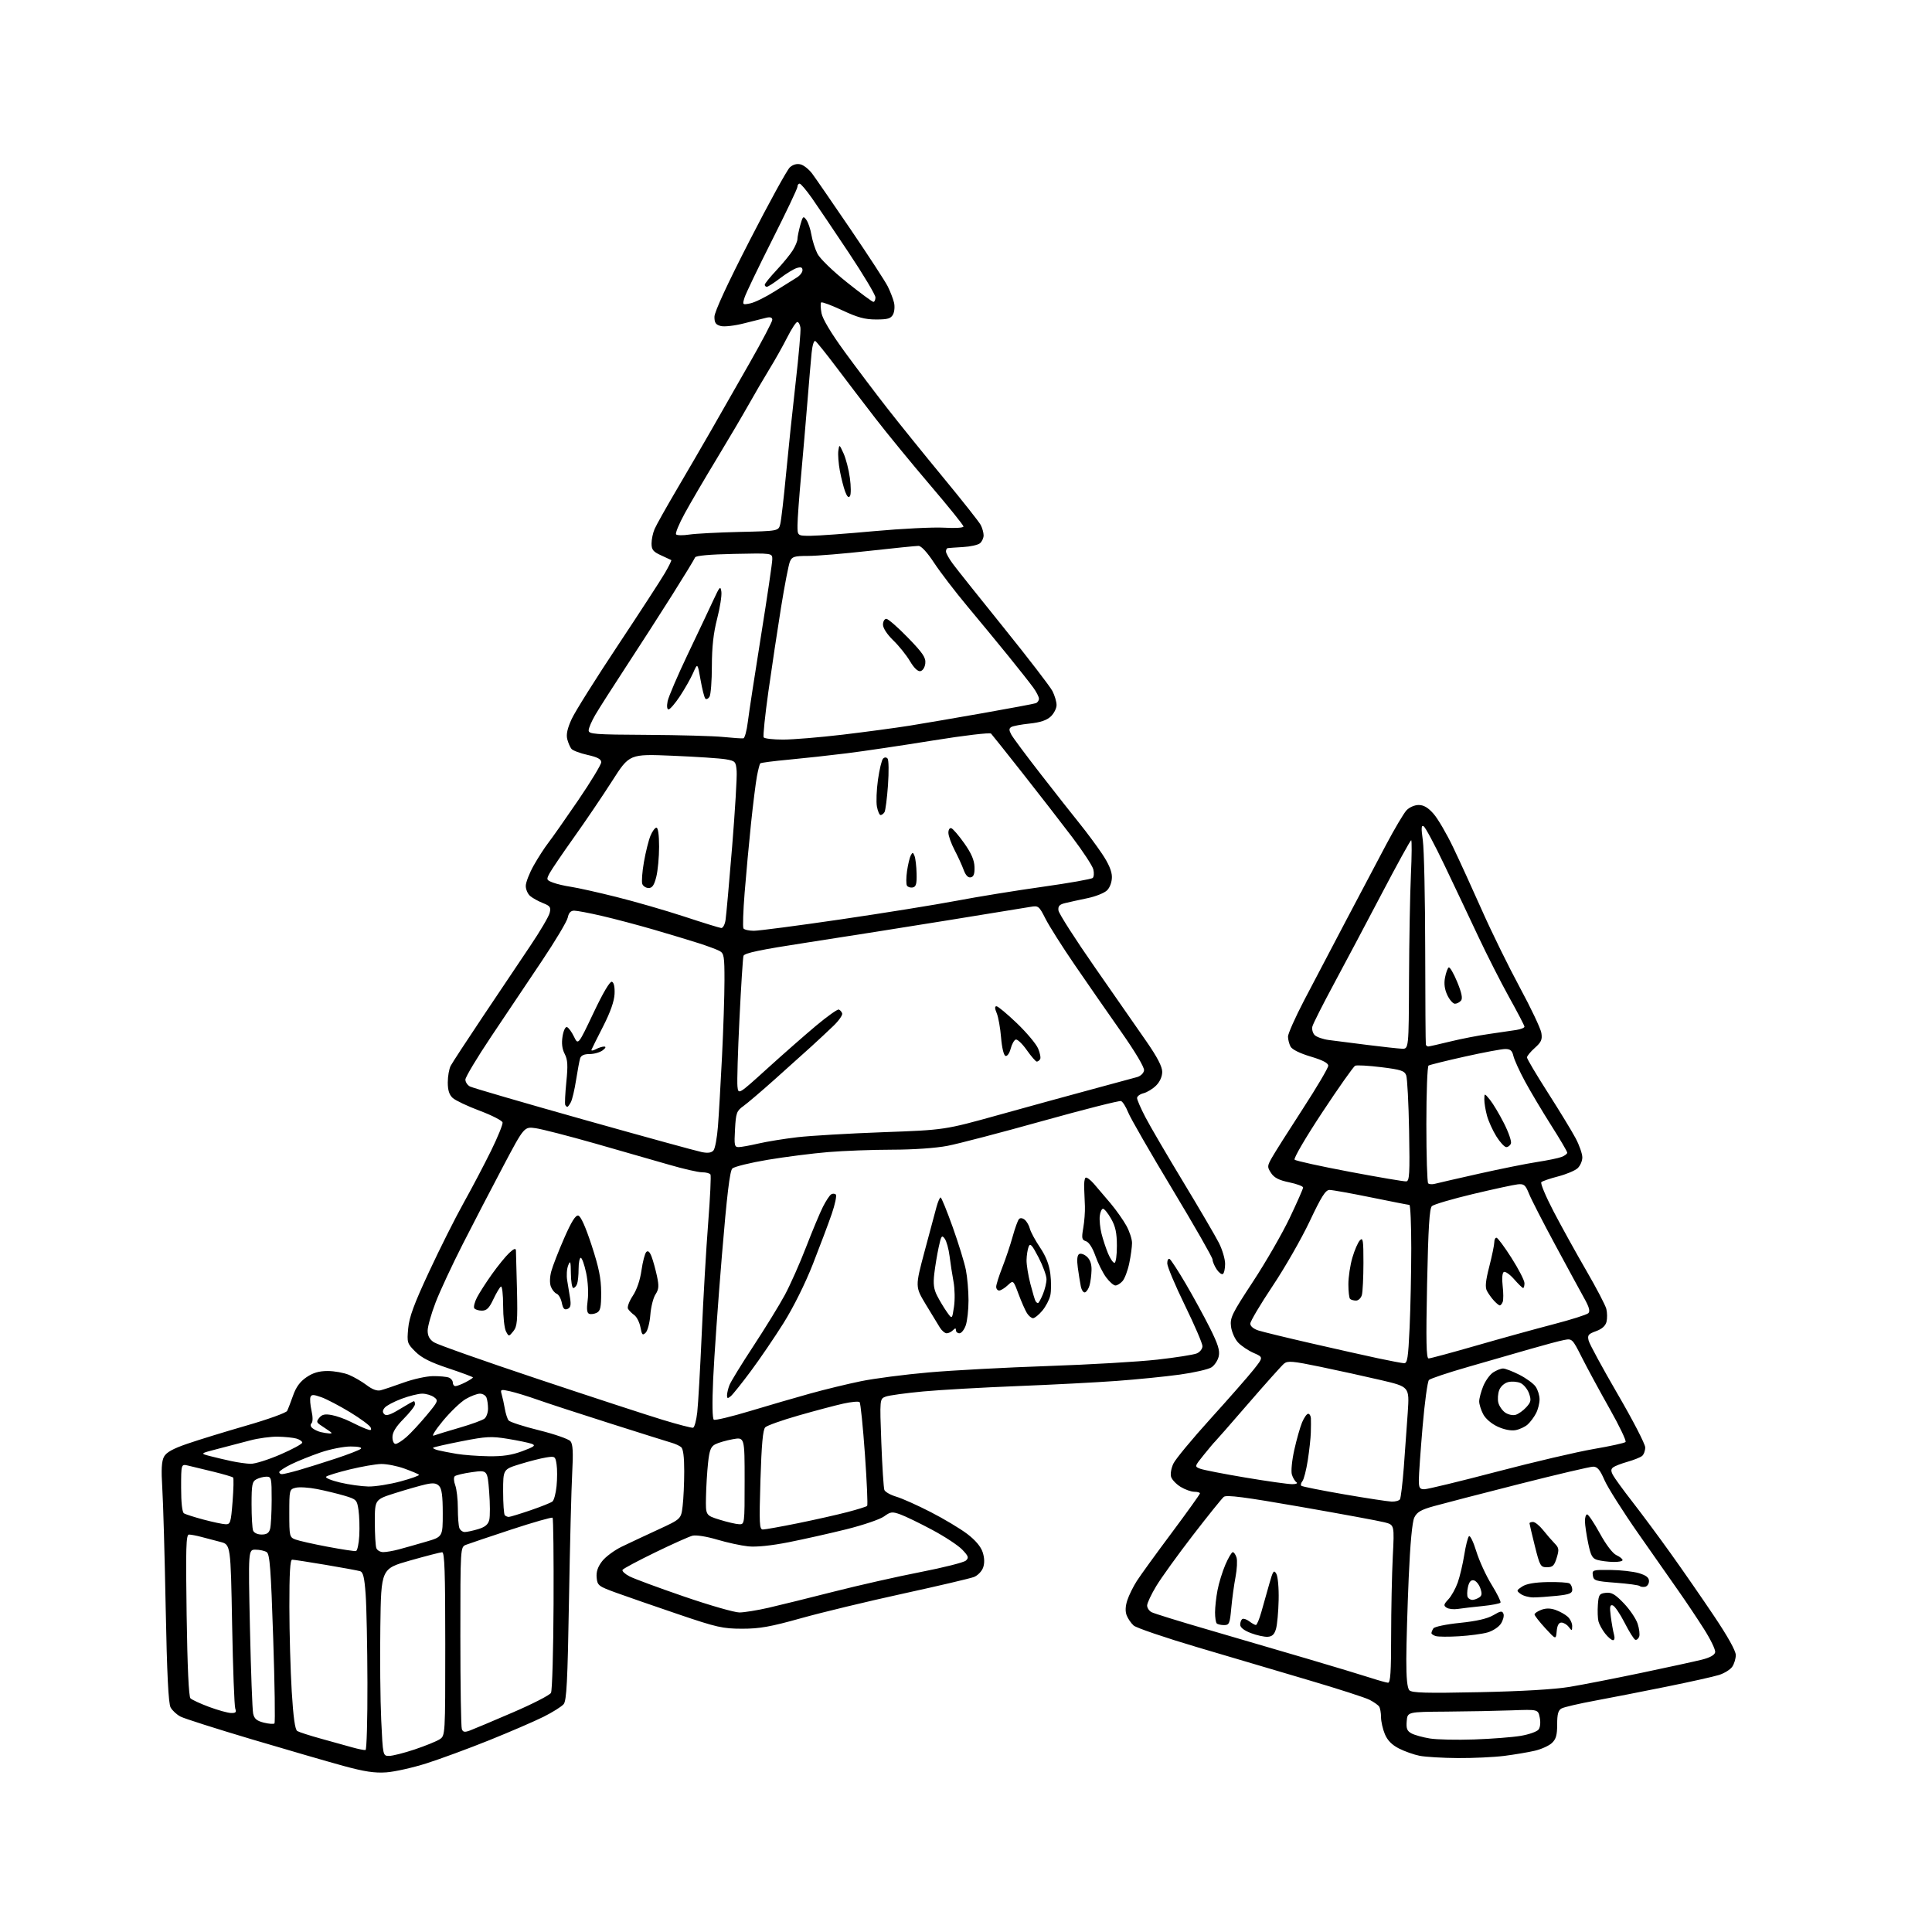 <?xml version="1.0" encoding="UTF-8" standalone="no"?>
<svg 
  version="1.1" 
  xmlns="http://www.w3.org/2000/svg" 
  xmlns:xlink="http://www.w3.org/1999/xlink" 
  xmlns:svg="http://www.w3.org/2000/svg"
  xmlns:rdf="http://www.w3.org/1999/02/22-rdf-syntax-ns#"
  xmlns:cc="http://creativecommons.org/ns#"
  xmlns:dc="http://purl.org/dc/elements/1.1/"
  viewBox="0 0 768 768"
  width="768"
  height="768"
>
<style>svg {background-color: white; }</style>"
<path stroke="none" fill="black" fill-rule="evenodd" d="M153.57,704.54C148.93,704.87 144.90,704.26 136.50,701.97C130.45,700.31 114.03,695.55 100.00,691.38C85.97,687.20 73.28,683.16 71.78,682.38C70.28,681.61 68.50,679.97 67.82,678.74C66.95,677.15 66.38,665.66 65.86,639.00C65.47,618.38 64.86,597.00 64.51,591.50C64.05,584.15 64.23,580.86 65.19,579.07C66.14,577.32 68.72,575.88 74.50,573.90C78.90,572.38 89.47,569.14 97.98,566.68C106.49,564.23 113.77,561.61 114.14,560.86C114.52,560.11 115.58,557.35 116.51,554.72C117.68,551.38 119.28,549.20 121.83,547.47C124.45,545.69 126.81,545.00 130.26,545.00C132.90,545.00 136.71,545.69 138.73,546.53C140.74,547.37 143.91,549.22 145.77,550.63C147.98,552.32 149.89,553.02 151.32,552.66C152.52,552.35 156.65,550.97 160.50,549.58C164.35,548.19 169.60,547.04 172.17,547.03C174.74,547.01 177.55,547.27 178.42,547.61C179.29,547.94 180.00,548.84 180.00,549.61C180.00,550.37 180.47,551.00 181.05,551.00C181.63,551.00 183.43,550.31 185.05,549.47C186.67,548.64 188.00,547.77 188.00,547.56C188.00,547.34 183.61,545.71 178.25,543.92C171.10,541.55 167.60,539.78 165.11,537.30C161.86,534.06 161.75,533.70 162.26,528.08C162.67,523.57 164.56,518.42 170.53,505.61C174.78,496.46 180.96,484.15 184.26,478.24C187.56,472.33 192.46,463.01 195.16,457.53C197.86,452.04 199.93,446.94 199.78,446.20C199.63,445.46 195.55,443.36 190.72,441.55C185.89,439.74 181.05,437.45 179.97,436.47C178.58,435.21 178.00,433.40 178.00,430.28C178.00,427.85 178.52,424.89 179.15,423.68C179.78,422.48 185.57,413.62 192.01,404.00C198.45,394.38 206.90,381.77 210.79,376.00C214.68,370.23 218.15,364.33 218.50,362.90C219.06,360.64 218.71,360.13 215.82,358.99C213.99,358.26 211.71,357.00 210.75,356.18C209.79,355.36 209.00,353.56 209.00,352.18C209.00,350.79 210.41,347.15 212.13,344.08C213.86,341.01 216.49,336.93 217.99,335.00C219.49,333.07 224.83,325.46 229.86,318.09C234.88,310.71 239.00,303.92 239.00,303.00C239.00,301.78 237.51,300.98 233.58,300.10C230.59,299.44 227.71,298.35 227.16,297.69C226.61,297.03 225.86,295.28 225.48,293.79C225.02,291.92 225.56,289.48 227.26,285.80C228.60,282.88 236.88,269.70 245.65,256.50C254.41,243.30 262.84,230.33 264.38,227.67C265.92,225.02 267.02,222.75 266.84,222.64C266.65,222.53 264.81,221.67 262.75,220.74C259.64,219.32 259.00,218.52 259.00,216.06C259.00,214.43 259.54,211.84 260.21,210.30C260.87,208.76 264.86,201.65 269.07,194.50C273.28,187.35 279.42,176.78 282.73,171.00C286.03,165.22 292.85,153.30 297.87,144.49C302.89,135.69 307.00,127.87 307.00,127.13C307.00,126.23 306.23,125.94 304.75,126.28C303.51,126.56 299.49,127.57 295.82,128.52C292.15,129.47 287.98,129.96 286.57,129.61C284.52,129.09 284.00,128.35 284.00,125.93C284.00,123.99 289.06,113.02 298.01,95.59C305.71,80.58 312.89,67.50 313.97,66.53C315.22,65.40 316.76,64.97 318.25,65.35C319.53,65.67 321.62,67.35 322.90,69.08C324.18,70.80 331.03,80.76 338.14,91.20C345.24,101.65 351.88,111.83 352.89,113.84C353.89,115.86 355.02,118.75 355.38,120.27C355.75,121.79 355.57,123.93 354.99,125.02C354.12,126.64 352.89,127.00 348.26,127.00C343.82,127.00 340.90,126.21 334.79,123.34C330.50,121.33 326.74,119.93 326.43,120.24C326.12,120.54 326.18,122.46 326.56,124.49C327.00,126.82 330.39,132.47 335.76,139.84C340.44,146.25 348.14,156.45 352.87,162.50C357.60,168.55 367.60,180.93 375.09,190.00C382.58,199.07 389.22,207.48 389.85,208.68C390.48,209.89 391.00,211.74 391.00,212.81C391.00,213.88 390.35,215.30 389.55,215.96C388.76,216.62 385.72,217.30 382.80,217.46C379.89,217.63 377.16,217.82 376.75,217.89C376.34,217.95 376.02,218.56 376.04,219.25C376.06,219.94 377.30,222.15 378.79,224.16C380.28,226.18 389.42,237.65 399.11,249.66C408.79,261.67 417.45,272.94 418.36,274.70C419.26,276.46 420.00,278.97 420.00,280.28C420.00,281.58 418.96,283.63 417.69,284.82C416.08,286.33 413.54,287.18 409.28,287.63C405.93,287.98 402.65,288.60 401.99,289.01C401.06,289.58 401.06,290.25 401.99,291.98C402.64,293.20 407.92,300.30 413.71,307.74C419.50,315.19 426.46,324.03 429.18,327.39C431.90,330.75 435.90,336.14 438.06,339.36C440.72,343.31 442.00,346.33 442.00,348.61C442.00,350.61 441.22,352.78 440.09,353.91C439.04,354.96 435.56,356.36 432.34,357.03C429.13,357.70 425.15,358.57 423.50,358.97C421.16,359.52 420.55,360.17 420.75,361.90C420.89,363.12 427.41,373.32 435.25,384.56C443.09,395.80 452.31,409.07 455.75,414.03C460.04,420.23 462.00,424.00 462.00,426.07C462.00,427.93 461.07,430.02 459.59,431.50C458.26,432.83 456.01,434.21 454.59,434.57C453.16,434.92 452.00,435.79 452.00,436.49C452.00,437.19 453.50,440.63 455.33,444.13C457.15,447.63 463.92,459.22 470.37,469.87C476.81,480.52 483.19,491.42 484.54,494.08C485.89,496.75 487.00,500.50 487.00,502.41C487.00,504.32 486.60,506.13 486.11,506.43C485.62,506.74 484.49,505.88 483.61,504.53C482.72,503.18 482.00,501.44 482.00,500.66C482.00,499.89 474.82,487.33 466.05,472.76C457.27,458.19 449.36,444.45 448.47,442.21C447.58,439.98 446.30,437.95 445.64,437.69C444.98,437.44 430.96,441.00 414.47,445.60C397.99,450.21 380.96,454.66 376.64,455.49C371.96,456.39 363.06,457.01 354.64,457.02C346.86,457.03 335.42,457.45 329.22,457.97C323.02,458.48 312.22,459.86 305.22,461.03C298.22,462.20 291.88,463.76 291.11,464.50C290.11,465.48 288.96,475.03 286.96,499.17C285.44,517.50 283.88,539.53 283.50,548.13C283.06,557.90 283.16,563.98 283.77,564.36C284.30,564.68 290.76,563.14 298.12,560.92C305.48,558.70 316.23,555.57 322.00,553.97C327.77,552.36 336.85,550.16 342.16,549.07C347.48,547.97 359.63,546.39 369.16,545.56C378.70,544.72 400.00,543.58 416.50,543.02C433.00,542.46 452.57,541.32 460.00,540.48C467.43,539.65 474.51,538.53 475.75,538.00C476.99,537.48 478.00,536.18 478.00,535.12C478.00,534.06 474.85,526.74 471.00,518.86C467.15,510.97 464.00,503.48 464.00,502.20C464.00,500.93 464.43,500.15 464.96,500.48C465.49,500.80 468.36,505.22 471.34,510.29C474.31,515.35 478.63,523.26 480.93,527.84C484.17,534.31 484.97,536.85 484.47,539.13C484.12,540.75 482.82,542.73 481.59,543.53C480.36,544.34 474.66,545.64 468.93,546.43C463.19,547.22 451.98,548.34 444.00,548.93C436.02,549.52 418.25,550.45 404.50,550.99C390.75,551.53 373.88,552.49 367.00,553.12C360.12,553.76 353.42,554.68 352.09,555.17C349.69,556.07 349.69,556.07 350.34,573.45C350.70,583.01 351.25,591.48 351.55,592.28C351.86,593.07 353.99,594.27 356.30,594.96C358.61,595.64 364.77,598.40 370.00,601.09C375.23,603.77 381.75,607.68 384.50,609.77C387.72,612.22 389.90,614.80 390.62,617.01C391.36,619.27 391.42,621.36 390.81,623.13C390.29,624.60 388.66,626.29 387.19,626.87C385.71,627.45 373.02,630.43 359.00,633.49C344.98,636.55 326.75,640.94 318.50,643.25C306.24,646.68 301.95,647.45 295.00,647.44C287.29,647.43 284.93,646.90 269.50,641.65C260.15,638.48 249.12,634.65 245.00,633.16C237.91,630.58 237.48,630.26 237.18,627.15C236.96,624.86 237.60,622.90 239.32,620.65C240.66,618.89 244.18,616.27 247.13,614.84C250.09,613.41 256.60,610.35 261.62,608.04C270.74,603.83 270.74,603.83 271.36,598.67C271.70,595.82 271.99,589.62 271.99,584.87C272.00,579.16 271.58,575.91 270.75,575.24C270.06,574.69 268.38,573.92 267.00,573.53C265.62,573.14 254.60,569.67 242.50,565.82C230.40,561.98 217.41,557.73 213.63,556.39C209.85,555.05 204.97,553.55 202.78,553.06C199.01,552.21 198.84,552.28 199.44,554.34C199.79,555.53 200.35,558.08 200.68,560.00C201.01,561.92 201.68,564.01 202.17,564.64C202.67,565.27 208.12,567.04 214.28,568.56C220.45,570.09 226.08,572.05 226.78,572.92C227.73,574.10 227.91,577.30 227.46,585.50C227.13,591.55 226.55,614.32 226.18,636.10C225.63,668.39 225.23,676.02 224.06,677.43C223.26,678.39 219.66,680.65 216.06,682.45C212.45,684.25 202.75,688.44 194.50,691.76C186.25,695.08 175.03,699.21 169.57,700.95C164.10,702.69 156.90,704.30 153.57,704.54zM579.50,698.86C573.45,698.82 566.63,698.41 564.34,697.96C562.06,697.51 558.35,696.20 556.10,695.05C553.30,693.62 551.54,691.83 550.51,689.36C549.68,687.38 548.99,684.35 548.98,682.63C548.98,680.91 548.64,679.00 548.23,678.39C547.83,677.78 546.11,676.57 544.42,675.70C542.72,674.83 531.92,671.34 520.42,667.95C508.91,664.55 488.93,658.64 476.00,654.81C463.07,650.98 451.66,647.09 450.64,646.17C449.61,645.25 448.36,643.42 447.86,642.11C447.26,640.54 447.35,638.46 448.13,636.11C448.78,634.12 450.47,630.70 451.88,628.50C453.28,626.30 459.51,617.70 465.72,609.39C471.92,601.07 477.00,593.99 477.00,593.64C477.00,593.29 475.99,593.00 474.75,593.00C473.51,592.99 471.08,592.13 469.34,591.07C467.60,590.01 465.89,588.22 465.53,587.09C465.17,585.96 465.58,583.59 466.45,581.78C467.32,579.97 473.94,571.98 481.17,564.00C488.40,556.02 496.10,547.25 498.28,544.51C502.24,539.52 502.24,539.52 498.35,537.82C496.22,536.89 493.43,535.02 492.15,533.66C490.88,532.31 489.62,529.46 489.35,527.35C488.91,523.83 489.66,522.29 498.06,509.50C503.12,501.80 509.67,490.43 512.63,484.24C515.58,478.04 518.00,472.56 518.00,472.06C518.00,471.55 515.51,470.63 512.47,469.99C508.40,469.15 506.51,468.18 505.27,466.29C503.69,463.87 503.71,463.54 505.64,460.12C506.76,458.13 512.25,449.46 517.84,440.85C523.43,432.24 528.00,424.50 528.00,423.64C528.00,422.58 525.78,421.42 521.01,420.00C516.71,418.72 513.64,417.20 513.01,416.03C512.46,414.98 512.00,413.20 512.00,412.05C512.00,410.91 514.87,404.47 518.37,397.74C521.88,391.01 529.25,376.95 534.77,366.50C540.28,356.05 547.56,342.27 550.95,335.88C554.33,329.49 558.00,323.31 559.09,322.13C560.22,320.92 562.31,320.00 563.94,320.00C565.95,320.00 567.70,321.03 569.87,323.51C571.57,325.44 575.05,331.40 577.62,336.76C580.19,342.12 585.38,353.48 589.16,362.00C592.94,370.52 599.67,384.23 604.11,392.45C608.56,400.67 612.42,408.84 612.71,410.59C613.14,413.25 612.70,414.25 610.11,416.56C608.40,418.08 607.00,419.79 607.00,420.35C607.00,420.91 610.76,427.25 615.35,434.43C619.95,441.62 624.90,449.75 626.35,452.49C627.81,455.24 629.00,458.66 629.00,460.09C629.00,461.52 628.14,463.47 627.09,464.42C626.04,465.36 622.56,466.82 619.34,467.65C616.13,468.48 613.14,469.51 612.70,469.93C612.26,470.35 614.46,475.60 617.59,481.60C620.72,487.59 626.56,498.15 630.57,505.06C634.58,511.97 638.17,518.84 638.54,520.31C638.91,521.79 638.94,524.10 638.61,525.44C638.20,527.06 636.81,528.30 634.44,529.16C631.35,530.28 630.97,530.76 631.52,532.94C631.87,534.32 637.07,543.89 643.07,554.22C649.08,564.54 654.00,574.06 654.00,575.37C654.00,576.68 653.44,578.21 652.75,578.77C652.06,579.33 649.48,580.37 647.00,581.07C644.52,581.77 641.95,582.77 641.27,583.28C640.34,583.99 640.31,584.73 641.17,586.36C641.79,587.53 645.27,592.33 648.91,597.00C652.55,601.67 659.40,610.90 664.12,617.50C668.84,624.10 676.60,635.29 681.35,642.38C686.80,650.49 690.00,656.23 690.00,657.90C690.00,659.36 689.36,661.47 688.57,662.59C687.79,663.71 685.42,665.17 683.32,665.83C681.22,666.49 671.85,668.58 662.50,670.47C653.15,672.37 640.34,674.87 634.04,676.04C627.74,677.20 621.77,678.59 620.79,679.11C619.41,679.85 619.00,681.31 619.00,685.50C619.00,689.73 618.54,691.35 616.89,692.89C615.73,693.97 612.69,695.34 610.14,695.94C607.59,696.54 602.12,697.46 598.00,697.99C593.88,698.51 585.55,698.90 579.50,698.86zM154.68,698.00C156.04,698.00 160.60,696.85 164.82,695.44C169.05,694.02 173.51,692.21 174.75,691.41C177.00,689.95 177.00,689.95 177.00,653.48C177.00,624.94 176.73,617.01 175.75,617.04C175.06,617.06 169.32,618.54 163.00,620.33C151.50,623.59 151.50,623.59 151.19,646.55C151.01,659.17 151.17,675.91 151.54,683.75C152.21,698.00 152.21,698.00 154.68,698.00zM145.31,695.66C145.76,695.55 146.10,683.54 146.06,668.98C146.02,654.42 145.70,638.57 145.35,633.77C144.86,626.99 144.36,624.94 143.11,624.56C142.22,624.30 136.05,623.16 129.39,622.04C122.73,620.92 116.77,620.00 116.14,620.00C115.33,620.00 115.01,625.38 115.03,638.75C115.04,649.06 115.47,664.21 115.97,672.40C116.60,682.69 117.28,687.56 118.17,688.11C118.89,688.55 123.07,689.90 127.48,691.12C131.89,692.34 137.53,693.90 140.00,694.60C142.47,695.29 144.87,695.77 145.31,695.66zM586.00,691.46C592.88,691.23 601.20,690.58 604.50,690.03C607.80,689.48 611.00,688.34 611.62,687.50C612.28,686.61 612.46,684.63 612.07,682.74C611.41,679.50 611.41,679.50 600.95,679.89C595.20,680.10 583.52,680.33 575.00,680.39C559.50,680.50 559.50,680.50 559.19,684.18C558.95,687.15 559.32,688.10 561.12,689.07C562.35,689.72 565.64,690.63 568.43,691.08C571.22,691.53 579.12,691.70 586.00,691.46zM186.84,687.89C188.30,687.35 195.95,684.13 203.83,680.73C211.72,677.34 218.56,673.83 219.03,672.93C219.51,672.04 219.97,656.14 220.05,637.59C220.13,619.04 219.96,603.63 219.66,603.33C219.37,603.03 212.01,605.13 203.31,607.99C194.62,610.86 186.49,613.59 185.25,614.08C183.00,614.96 183.00,614.96 183.00,650.40C183.00,669.89 183.26,686.52 183.59,687.36C184.05,688.57 184.73,688.68 186.84,687.89zM109.10,685.09C109.43,684.77 109.21,669.52 108.60,651.21C107.69,623.55 107.25,617.76 106.00,616.98C105.17,616.46 103.19,616.02 101.59,616.02C98.68,616.00 98.68,616.00 99.36,647.25C99.74,664.44 100.31,679.70 100.63,681.17C101.07,683.23 102.05,684.06 104.85,684.77C106.86,685.27 108.77,685.42 109.10,685.09zM91.86,680.95C93.70,680.99 94.07,680.62 93.53,679.25C93.16,678.29 92.59,663.21 92.27,645.75C91.69,613.99 91.69,613.99 87.59,612.93C85.34,612.35 81.92,611.45 80.00,610.94C78.08,610.43 75.88,610.01 75.12,610.01C73.96,610.00 73.81,615.20 74.19,642.03C74.49,662.60 75.03,674.43 75.71,675.11C76.29,675.69 79.63,677.23 83.13,678.53C86.64,679.83 90.56,680.92 91.86,680.95zM588.00,672.67C604.98,672.32 617.91,671.56 624.00,670.55C629.23,669.68 642.05,667.17 652.50,664.98C662.95,662.79 673.74,660.44 676.49,659.75C679.76,658.93 681.59,657.91 681.81,656.78C681.99,655.84 679.97,651.66 677.32,647.50C674.67,643.33 670.25,636.73 667.50,632.81C664.75,628.90 657.46,618.48 651.29,609.66C645.12,600.84 639.05,591.24 637.79,588.33C636.04,584.29 634.99,583.03 633.33,583.02C632.14,583.01 618.87,586.13 603.83,589.95C588.80,593.77 573.58,597.71 570.01,598.71C564.84,600.15 563.25,601.08 562.21,603.25C561.37,604.99 560.57,613.61 559.98,627.23C559.48,638.93 559.05,653.47 559.03,659.55C559.01,667.06 559.40,671.02 560.25,671.91C561.25,672.95 566.90,673.11 588.00,672.67zM551.75,668.91C552.71,668.98 553.00,664.63 553.00,650.25C553.01,639.94 553.30,625.80 553.65,618.83C554.30,606.16 554.30,606.16 550.40,605.15C548.26,604.59 533.30,601.83 517.17,599.01C494.78,595.10 487.52,594.15 486.47,595.03C485.71,595.65 480.17,602.54 474.16,610.33C468.15,618.13 461.61,627.20 459.62,630.50C457.63,633.80 456.00,637.27 456.00,638.21C456.00,639.16 456.79,640.35 457.75,640.86C458.71,641.38 468.95,644.55 480.50,647.90C492.05,651.26 509.82,656.46 520.00,659.47C530.17,662.47 541.20,665.80 544.50,666.87C547.80,667.94 551.06,668.86 551.75,668.91zM618.81,648.42C618.50,651.83 618.50,651.83 614.25,647.21C611.91,644.66 610.00,642.21 610.00,641.76C610.00,641.32 611.20,640.49 612.67,639.94C614.49,639.24 616.29,639.25 618.35,639.97C620.01,640.55 622.19,641.76 623.19,642.67C624.18,643.57 624.99,645.25 624.97,646.40C624.94,648.36 624.85,648.38 623.61,646.75C622.88,645.79 621.57,645.00 620.70,645.00C619.63,645.00 619.02,646.10 618.81,648.42zM641.19,652.00C640.61,652.00 639.20,650.80 638.05,649.34C636.90,647.87 635.71,645.70 635.41,644.51C635.11,643.32 635.01,640.35 635.18,637.92C635.47,633.89 635.75,633.47 638.35,633.17C640.63,632.91 642.05,633.74 645.49,637.33C647.85,639.79 650.32,643.44 650.98,645.44C651.64,647.45 651.92,649.78 651.59,650.62C651.27,651.47 650.57,652.02 650.04,651.83C649.51,651.65 647.60,648.59 645.79,645.04C643.98,641.49 641.87,638.39 641.09,638.16C639.96,637.81 639.81,638.69 640.32,642.61C640.67,645.30 641.24,648.51 641.59,649.75C641.96,651.06 641.80,652.00 641.19,652.00zM503.93,650.65C502.60,650.73 499.59,650.07 497.25,649.18C494.52,648.14 493.00,646.94 493.00,645.84C493.00,644.89 493.38,643.88 493.85,643.59C494.32,643.30 495.56,643.71 496.60,644.50C497.65,645.29 498.82,645.95 499.22,645.97C499.62,645.99 500.61,643.64 501.42,640.75C502.23,637.86 503.65,632.84 504.57,629.59C506.02,624.43 506.38,623.92 507.35,625.59C507.98,626.67 508.39,631.21 508.28,636.00C508.18,640.67 507.71,645.85 507.23,647.50C506.60,649.70 505.72,650.54 503.93,650.65zM580.00,650.44C575.88,650.69 571.71,650.66 570.75,650.37C569.79,650.09 569.01,649.55 569.02,649.18C569.02,648.80 569.37,647.96 569.79,647.31C570.21,646.65 574.91,645.67 580.34,645.12C586.97,644.44 591.26,643.45 593.61,642.07C596.56,640.33 597.16,640.25 597.65,641.52C597.96,642.34 597.50,644.11 596.62,645.46C595.74,646.80 593.33,648.37 591.26,648.94C589.19,649.52 584.12,650.19 580.00,650.44zM486.59,646.00C485.35,646.00 484.03,645.70 483.67,645.33C483.30,644.97 483.00,643.00 483.00,640.97C483.00,638.94 483.44,634.96 483.98,632.13C484.51,629.30 485.92,624.74 487.10,621.99C488.28,619.25 489.61,617.00 490.06,617.00C490.50,617.00 491.17,617.96 491.54,619.13C491.91,620.30 491.73,623.79 491.14,626.88C490.55,629.97 489.79,635.54 489.45,639.25C488.89,645.41 488.64,646.00 486.59,646.00zM293.96,640.98C295.91,640.96 301.10,640.12 305.50,639.11C309.90,638.10 321.60,635.21 331.50,632.69C341.40,630.17 356.93,626.66 366.00,624.90C375.07,623.13 383.15,621.09 383.95,620.36C385.20,619.21 385.00,618.61 382.49,615.99C380.89,614.32 375.51,610.78 370.54,608.13C365.57,605.47 359.88,602.72 357.91,602.01C354.66,600.84 354.03,600.91 351.41,602.81C349.81,603.97 343.10,606.25 336.50,607.90C329.90,609.54 319.55,611.86 313.51,613.06C306.55,614.43 300.64,615.04 297.41,614.70C294.60,614.41 289.03,613.20 285.03,612.01C280.91,610.78 276.69,610.11 275.30,610.46C273.95,610.80 267.26,613.79 260.44,617.11C253.61,620.43 247.78,623.54 247.48,624.03C247.18,624.52 248.41,625.68 250.22,626.62C252.02,627.56 261.81,631.18 271.96,634.66C282.11,638.15 292.01,640.99 293.96,640.98zM579.50,639.58C577.85,639.83 575.84,639.61 575.03,639.07C573.77,638.25 573.88,637.76 575.74,635.77C576.95,634.49 578.62,631.48 579.47,629.09C580.31,626.70 581.48,621.76 582.06,618.12C582.64,614.48 583.48,611.13 583.93,610.67C584.39,610.22 585.70,612.92 586.85,616.67C588.01,620.43 590.74,626.39 592.93,629.92C595.11,633.46 596.71,636.67 596.47,637.06C596.22,637.45 592.98,638.07 589.26,638.44C585.54,638.81 581.15,639.32 579.50,639.58zM585.31,635.98C585.96,635.98 587.16,635.55 587.96,635.04C589.10,634.33 589.20,633.48 588.44,631.32C587.90,629.78 586.72,628.38 585.82,628.20C584.70,627.99 583.97,628.84 583.52,630.92C583.15,632.59 583.14,634.41 583.48,634.98C583.83,635.54 584.65,635.99 585.31,635.98zM609.54,635.00C607.81,635.00 605.54,634.39 604.52,633.64C602.73,632.33 602.75,632.21 605.11,630.66C606.76,629.58 610.08,629.00 615.18,628.90C619.37,628.82 623.29,629.06 623.90,629.44C624.50,629.81 625.00,630.93 625.00,631.92C625.00,633.38 623.87,633.83 618.85,634.36C615.47,634.71 611.28,635.00 609.54,635.00zM653.95,630.77C653.10,630.93 652.13,630.79 651.79,630.46C651.46,630.12 647.20,629.54 642.34,629.17C634.17,628.55 633.48,628.33 633.18,626.25C632.87,624.09 633.14,624.00 640.18,624.08C644.21,624.12 649.30,624.70 651.50,625.36C654.39,626.23 655.50,627.11 655.50,628.52C655.50,629.59 654.80,630.61 653.95,630.77zM614.96,623.00C612.39,623.00 612.13,622.55 610.12,614.54C608.96,609.88 608.00,605.83 608.00,605.54C608.00,605.24 608.63,605.00 609.41,605.00C610.19,605.00 611.99,606.46 613.42,608.25C614.84,610.04 616.90,612.41 617.98,613.52C619.72,615.29 619.82,615.98 618.81,619.27C617.86,622.38 617.21,623.00 614.96,623.00zM641.25,620.90C639.19,620.85 636.39,620.49 635.03,620.11C632.97,619.54 632.36,618.44 631.33,613.46C630.65,610.18 630.07,606.26 630.04,604.75C630.02,603.24 630.41,602.00 630.91,602.00C631.41,602.00 633.68,605.39 635.96,609.54C638.44,614.07 641.08,617.54 642.55,618.20C643.90,618.82 645.00,619.70 645.00,620.16C645.00,620.62 643.31,620.96 641.25,620.90zM141.50,616.57C142.05,616.44 142.64,613.68 142.82,610.42C142.99,607.16 142.85,602.60 142.51,600.27C141.91,596.22 141.68,595.98 136.91,594.56C134.17,593.75 129.27,592.56 126.01,591.92C122.76,591.28 118.95,591.05 117.55,591.40C115.04,592.03 115.00,592.19 115.00,601.54C115.00,610.71 115.09,611.08 117.45,611.98C118.80,612.49 124.54,613.79 130.20,614.85C135.87,615.92 140.95,616.69 141.50,616.57zM152.36,616.99C153.54,616.99 156.30,616.51 158.50,615.92C160.70,615.33 165.54,613.97 169.25,612.88C176.00,610.92 176.00,610.92 176.00,601.53C176.00,594.60 175.61,591.76 174.53,590.67C173.40,589.54 172.15,589.40 169.15,590.08C167.00,590.56 161.59,592.11 157.12,593.52C149.00,596.09 149.00,596.09 149.00,604.96C149.00,609.84 149.27,614.55 149.61,615.42C149.94,616.29 151.18,617.00 152.36,616.99zM103.99,610.00C106.02,610.00 106.93,609.40 107.37,607.75C107.70,606.51 107.98,601.34 107.99,596.25C108.00,587.56 107.87,587.00 105.93,587.00C104.80,587.00 103.00,587.47 101.93,588.04C100.24,588.94 100.00,590.19 100.00,597.95C100.00,602.84 100.27,607.55 100.61,608.42C100.96,609.34 102.38,610.00 103.99,610.00zM184.74,609.00C185.58,609.00 187.97,608.49 190.06,607.86C192.81,607.04 194.03,606.03 194.49,604.19C194.84,602.80 194.82,597.77 194.45,593.01C193.77,584.36 193.77,584.36 187.67,585.20C184.31,585.66 181.20,586.40 180.75,586.85C180.30,587.30 180.39,588.90 180.96,590.40C181.53,591.90 182.00,595.99 182.00,599.48C182.00,602.98 182.27,606.55 182.61,607.42C182.94,608.29 183.90,609.00 184.74,609.00zM303.26,608.00C304.13,608.00 310.39,606.88 317.17,605.51C323.95,604.13 332.80,602.14 336.84,601.08C340.88,600.02 344.42,598.92 344.71,598.62C345.00,598.33 344.60,589.09 343.82,578.08C343.04,567.08 342.09,557.76 341.71,557.38C341.33,556.99 338.42,557.25 335.26,557.95C332.09,558.65 324.10,560.77 317.50,562.66C310.90,564.54 304.91,566.67 304.20,567.38C303.26,568.31 302.73,574.19 302.29,588.34C301.76,605.82 301.86,608.00 303.26,608.00zM89.62,605.91C91.58,605.99 91.79,605.32 92.45,596.92C92.84,591.92 92.94,587.61 92.67,587.34C92.40,587.06 88.87,586.02 84.84,585.03C80.80,584.03 76.26,582.93 74.75,582.59C72.00,581.96 72.00,581.96 72.00,591.42C72.00,597.42 72.42,601.14 73.14,601.59C73.77,601.97 77.25,603.09 80.89,604.06C84.53,605.03 88.45,605.86 89.62,605.91zM293.75,605.90C296.00,606.00 296.00,606.00 296.00,588.63C296.00,571.26 296.00,571.26 291.25,572.12C288.64,572.60 285.52,573.50 284.32,574.13C282.56,575.05 282.00,576.50 281.46,581.57C281.08,585.04 280.72,591.14 280.64,595.12C280.50,602.37 280.50,602.37 286.00,604.09C289.02,605.03 292.51,605.85 293.75,605.90zM202.25,603.00C202.75,603.00 206.61,601.82 210.83,600.38C215.05,598.94 219.00,597.36 219.61,596.87C220.22,596.38 220.96,593.63 221.24,590.74C221.53,587.86 221.54,583.99 221.25,582.14C220.76,578.89 220.63,578.80 217.01,579.38C214.96,579.71 210.29,580.90 206.64,582.03C200.00,584.08 200.00,584.08 200.00,592.87C200.00,597.71 200.30,601.97 200.67,602.33C201.03,602.70 201.75,603.00 202.25,603.00zM553.19,596.91C554.67,596.96 556.16,596.54 556.51,595.99C556.85,595.43 557.54,589.69 558.04,583.24C558.53,576.78 559.24,566.95 559.61,561.39C560.28,551.27 560.28,551.27 548.89,548.60C542.62,547.14 531.78,544.75 524.80,543.31C513.83,541.04 511.86,540.87 510.41,542.07C509.49,542.84 503.08,550.00 496.18,557.98C489.27,565.97 483.35,572.73 483.03,573.00C482.70,573.27 480.71,575.63 478.61,578.23C474.79,582.97 474.79,582.97 477.14,583.86C478.44,584.34 486.55,585.93 495.17,587.37C503.78,588.82 512.11,589.99 513.67,589.98C515.22,589.98 516.00,589.64 515.38,589.23C514.77,588.83 513.94,587.46 513.55,586.19C513.14,584.89 513.56,580.57 514.50,576.35C515.42,572.21 516.82,567.29 517.60,565.41C518.39,563.54 519.47,562.00 520.01,562.00C520.56,562.00 521.04,562.79 521.10,563.75C521.15,564.71 521.14,567.30 521.07,569.50C521.01,571.70 520.46,576.65 519.86,580.50C519.26,584.35 518.31,588.07 517.74,588.77C517.18,589.47 516.97,590.30 517.28,590.62C517.60,590.93 525.20,592.45 534.18,594.00C543.15,595.55 551.71,596.86 553.19,596.91zM566.20,592.00C567.41,592.00 580.38,588.86 595.01,585.02C609.64,581.18 626.97,577.12 633.53,576.00C640.08,574.88 645.77,573.63 646.18,573.22C646.59,572.81 643.74,566.86 639.86,559.99C635.98,553.12 631.05,544.02 628.90,539.77C625.05,532.14 624.96,532.06 621.75,532.67C619.96,533.01 614.00,534.60 608.50,536.19C603.00,537.79 591.88,540.99 583.78,543.31C575.69,545.63 568.60,548.00 568.03,548.57C567.46,549.14 566.33,557.45 565.51,567.05C564.69,576.65 564.02,586.19 564.01,588.25C564.00,591.45 564.32,592.00 566.20,592.00zM146.43,590.91C149.14,590.96 154.90,590.05 159.23,588.88C163.55,587.71 166.85,586.52 166.56,586.23C166.28,585.94 163.67,584.84 160.77,583.79C157.87,582.74 153.70,581.92 151.50,581.96C149.30,582.01 143.68,582.99 139.00,584.13C134.32,585.27 130.11,586.56 129.64,587.01C129.17,587.45 131.65,588.49 135.14,589.32C138.64,590.15 143.72,590.86 146.43,590.91zM112.10,586.00C112.70,586.00 115.74,585.27 118.85,584.38C121.96,583.48 128.55,581.42 133.50,579.78C138.45,578.15 142.93,576.40 143.45,575.91C144.02,575.36 142.41,575.00 139.38,575.00C136.61,575.00 131.23,576.07 127.43,577.37C123.62,578.68 118.36,580.79 115.75,582.07C113.14,583.35 111.00,584.76 111.00,585.20C111.00,585.64 111.49,586.00 112.10,586.00zM99.57,581.89C101.26,581.95 106.59,580.29 111.41,578.20C116.23,576.12 120.16,573.98 120.15,573.45C120.13,572.93 119.08,572.21 117.81,571.85C116.54,571.49 113.23,571.15 110.46,571.10C107.69,571.04 102.74,571.71 99.46,572.58C96.18,573.45 90.35,574.98 86.50,575.97C79.50,577.78 79.50,577.78 83.50,578.82C85.70,579.39 89.53,580.29 92.00,580.82C94.47,581.35 97.88,581.83 99.57,581.89zM194.21,578.88C199.88,578.97 203.45,578.43 207.67,576.85C212.44,575.07 213.07,574.57 211.37,573.94C210.25,573.53 205.99,572.64 201.91,571.97C195.30,570.89 193.32,570.99 183.56,572.91C177.54,574.09 172.42,575.25 172.19,575.48C171.95,575.71 172.84,576.17 174.15,576.50C175.46,576.83 178.77,577.47 181.51,577.93C184.26,578.39 189.97,578.82 194.21,578.88zM157.25,573.97C157.94,573.96 159.89,572.72 161.59,571.22C163.29,569.73 166.87,565.86 169.55,562.64C174.20,557.06 174.34,556.72 172.52,555.39C171.47,554.63 169.37,554.00 167.85,554.00C166.32,554.00 162.62,554.92 159.63,556.04C156.63,557.16 153.62,558.75 152.93,559.58C152.03,560.66 151.99,561.39 152.77,562.17C153.55,562.95 155.28,562.38 158.94,560.13C161.74,558.41 164.25,557.00 164.52,557.00C164.78,557.00 164.98,557.56 164.95,558.25C164.93,558.94 162.91,561.52 160.46,564.00C157.38,567.12 156.01,569.34 156.01,571.25C156.00,572.80 156.54,573.99 157.25,573.97zM172.41,570.67C173.37,570.31 178.00,568.89 182.69,567.53C187.39,566.17 191.85,564.54 192.62,563.90C193.38,563.27 194.00,561.50 194.00,559.96C194.00,558.42 193.73,556.45 193.39,555.58C193.06,554.71 191.88,554.00 190.78,554.00C189.68,554.00 187.14,554.96 185.14,556.13C183.14,557.30 179.06,561.20 176.08,564.80C173.10,568.40 171.44,571.04 172.41,570.67zM131.00,569.83C132.13,569.87 132.04,569.59 130.66,568.69C129.65,568.04 128.10,566.99 127.20,566.36C125.80,565.37 125.77,564.99 126.97,563.53C128.03,562.26 129.23,562.01 131.89,562.51C133.82,562.87 137.13,564.05 139.24,565.12C141.34,566.20 144.16,567.49 145.49,567.99C147.42,568.73 147.79,568.62 147.35,567.47C147.05,566.68 143.35,563.94 139.15,561.38C134.94,558.83 129.79,556.13 127.71,555.40C124.60,554.30 123.82,554.29 123.41,555.36C123.14,556.08 123.33,558.51 123.83,560.76C124.39,563.24 124.39,565.21 123.83,565.77C123.28,566.32 123.42,567.10 124.21,567.73C124.92,568.31 126.40,569.01 127.50,569.28C128.60,569.55 130.18,569.79 131.00,569.83zM602.43,568.51C600.63,568.83 597.89,568.29 595.32,567.10C592.84,565.95 590.49,563.92 589.57,562.13C588.70,560.46 588.00,558.19 588.00,557.07C588.00,555.95 588.71,553.26 589.58,551.08C590.46,548.90 592.24,546.42 593.55,545.56C594.86,544.70 596.64,544.00 597.50,544.00C598.36,544.00 601.27,545.12 603.96,546.48C606.66,547.85 609.57,549.97 610.43,551.20C611.29,552.44 612.00,554.72 612.00,556.27C612.00,557.83 611.37,560.32 610.60,561.80C609.83,563.29 608.34,565.29 607.29,566.24C606.23,567.20 604.05,568.21 602.43,568.51zM275.50,567.55C276.05,567.44 276.80,564.67 277.17,561.42C277.54,558.16 278.34,544.02 278.96,530.00C279.57,515.98 280.72,496.23 281.51,486.12C282.30,476.01 282.71,467.34 282.42,466.87C282.12,466.39 280.62,466.00 279.07,466.00C277.52,466.00 271.59,464.64 265.88,462.97C260.17,461.30 246.95,457.51 236.50,454.54C226.05,451.57 215.45,448.84 212.94,448.48C208.37,447.83 208.37,447.83 200.00,463.66C195.39,472.37 188.18,486.25 183.98,494.50C179.78,502.75 174.91,513.20 173.17,517.72C171.43,522.24 170.00,527.29 170.00,528.94C170.00,531.05 170.75,532.45 172.49,533.58C173.86,534.48 192.42,541.04 213.74,548.15C235.06,555.27 257.45,562.60 263.50,564.43C269.55,566.27 274.95,567.67 275.50,567.55zM602.47,562.42C603.59,562.10 605.49,560.75 606.70,559.42C608.60,557.34 608.75,556.58 607.82,553.92C607.23,552.23 605.71,550.37 604.45,549.79C603.18,549.22 600.97,549.04 599.54,549.40C598.02,549.78 596.52,551.12 595.96,552.60C595.43,554.00 595.27,556.24 595.61,557.59C595.95,558.94 597.18,560.71 598.33,561.52C599.49,562.33 601.35,562.74 602.47,562.42zM290.48,555.02C289.28,556.01 289.00,555.95 289.00,554.69C289.00,553.83 289.43,552.01 289.95,550.64C290.47,549.27 294.76,542.27 299.49,535.08C304.21,527.89 309.84,518.74 311.99,514.75C314.14,510.76 317.94,502.20 320.44,495.72C322.94,489.25 325.95,482.05 327.13,479.72C328.30,477.40 329.77,475.18 330.38,474.79C330.98,474.40 331.83,474.43 332.25,474.85C332.67,475.27 331.94,478.74 330.63,482.56C329.31,486.38 325.94,495.35 323.13,502.50C320.07,510.29 315.38,519.70 311.45,525.97C307.84,531.72 301.97,540.34 298.41,545.11C294.86,549.89 291.29,554.35 290.48,555.02zM558.09,541.90C559.46,541.99 559.78,539.91 560.34,527.75C560.70,519.91 560.99,505.74 561.00,496.25C561.00,486.76 560.66,478.99 560.25,478.97C559.84,478.96 552.98,477.61 545.00,475.98C537.02,474.35 529.60,473.02 528.50,473.02C526.92,473.02 525.26,475.66 520.62,485.49C517.38,492.35 510.75,503.93 505.87,511.23C501.00,518.53 497.01,525.25 497.01,526.17C497.00,527.18 498.29,528.26 500.25,528.89C502.04,529.46 511.47,531.76 521.22,533.99C530.97,536.23 542.89,538.90 547.72,539.93C552.55,540.96 557.22,541.84 558.09,541.90zM567.90,540.00C568.58,540.00 577.09,537.70 586.81,534.90C596.54,532.09 610.31,528.29 617.41,526.44C624.51,524.60 630.80,522.60 631.39,522.01C632.16,521.24 631.72,519.59 629.83,516.22C628.38,513.62 623.19,504.07 618.30,495.00C613.40,485.93 608.67,476.70 607.79,474.50C606.38,471.01 605.82,470.54 603.34,470.79C601.78,470.95 593.75,472.69 585.50,474.65C577.25,476.62 569.92,478.78 569.20,479.45C568.23,480.37 567.76,487.97 567.29,510.33C566.82,533.37 566.96,540.00 567.90,540.00zM204.05,529.19C202.27,531.38 202.27,531.38 201.14,529.26C200.51,528.09 200.00,523.48 200.00,519.01C200.00,514.54 199.60,511.13 199.12,511.43C198.63,511.73 197.28,514.01 196.11,516.49C194.45,520.02 193.46,521.00 191.55,521.00C190.21,521.00 188.85,520.56 188.52,520.03C188.19,519.50 188.68,517.58 189.60,515.78C190.53,513.98 193.21,509.80 195.56,506.50C197.91,503.20 200.99,499.41 202.41,498.08C204.24,496.36 205.03,496.07 205.09,497.08C205.14,497.86 205.33,504.91 205.51,512.75C205.79,525.21 205.60,527.27 204.05,529.19zM256.67,529.76C255.45,530.98 255.16,530.68 254.59,527.62C254.22,525.66 253.12,523.48 252.15,522.78C251.17,522.08 250.05,520.95 249.65,520.29C249.25,519.61 250.08,517.32 251.52,515.14C253.14,512.71 254.46,508.85 255.00,504.96C255.49,501.53 256.35,498.25 256.91,497.69C257.60,497.00 258.28,497.60 259.02,499.55C259.62,501.13 260.58,504.60 261.15,507.25C262.00,511.23 261.90,512.50 260.57,514.54C259.68,515.89 258.76,519.55 258.52,522.67C258.28,525.79 257.45,528.98 256.67,529.76zM376.32,530.00C375.62,530.00 374.41,528.99 373.63,527.75C372.85,526.51 370.32,522.35 368.00,518.50C363.79,511.50 363.79,511.50 367.52,497.50C369.57,489.80 371.72,481.81 372.28,479.75C372.85,477.69 373.58,476.00 373.91,476.00C374.23,476.00 376.39,481.29 378.70,487.75C381.01,494.21 383.37,501.88 383.95,504.80C384.53,507.71 385.00,513.16 385.00,516.90C385.00,520.64 384.51,525.12 383.90,526.85C383.30,528.58 382.17,530.00 381.40,530.00C380.63,530.00 380.00,529.46 380.00,528.80C380.00,527.87 379.73,527.87 378.80,528.80C378.14,529.46 377.03,530.00 376.32,530.00zM379.22,519.49C379.64,516.75 379.55,512.25 379.04,509.50C378.53,506.75 377.82,502.17 377.47,499.33C377.12,496.48 376.25,493.36 375.54,492.39C374.40,490.82 374.12,491.21 373.13,495.83C372.52,498.69 371.73,503.42 371.39,506.34C370.92,510.36 371.19,512.48 372.52,515.07C373.48,516.96 375.22,519.85 376.37,521.49C378.48,524.48 378.48,524.48 379.22,519.49zM410.65,524.00C410.01,524.00 408.91,523.09 408.22,521.98C407.52,520.87 406.02,517.46 404.88,514.40C402.80,508.84 402.80,508.84 400.58,510.92C399.37,512.06 397.84,513.00 397.19,513.00C396.53,513.00 396.00,512.33 396.00,511.51C396.00,510.69 397.10,507.20 398.45,503.76C399.80,500.32 401.65,494.80 402.56,491.50C403.47,488.20 404.60,485.09 405.07,484.59C405.57,484.05 406.50,484.17 407.36,484.88C408.15,485.54 409.07,487.14 409.39,488.43C409.72,489.72 411.53,493.07 413.42,495.88C415.78,499.39 417.06,502.67 417.53,506.39C417.90,509.36 417.90,513.20 417.52,514.92C417.14,516.64 415.70,519.39 414.33,521.02C412.95,522.66 411.30,524.00 410.65,524.00zM237.25,521.83C236.29,522.32 234.93,522.52 234.23,522.27C233.31,521.94 233.14,520.46 233.61,516.89C233.99,514.04 233.73,509.43 233.00,505.98C232.30,502.69 231.34,500.00 230.86,500.00C230.39,500.00 230.00,501.99 230.00,504.42C230.00,506.85 229.73,509.55 229.39,510.42C229.06,511.29 228.38,512.00 227.89,512.00C227.40,512.00 226.97,509.41 226.94,506.25C226.88,501.37 226.72,500.88 225.87,503.00C225.31,504.38 225.13,507.07 225.47,509.00C225.80,510.93 226.33,514.12 226.63,516.11C227.05,518.86 226.80,519.86 225.56,520.34C224.35,520.80 223.79,520.19 223.33,517.89C222.99,516.21 222.07,514.58 221.28,514.28C220.49,513.97 219.46,512.70 218.98,511.45C218.46,510.09 218.53,507.62 219.15,505.34C219.72,503.23 222.02,497.32 224.26,492.21C227.12,485.66 228.78,483.00 229.86,483.21C230.85,483.40 232.74,487.59 235.17,495.00C238.08,503.90 238.94,508.13 238.97,513.71C238.99,519.60 238.68,521.10 237.25,521.83zM596.14,518.92C595.79,518.87 594.75,518.00 593.83,516.99C592.90,515.98 591.67,514.26 591.09,513.17C590.30,511.69 590.53,509.24 592.02,503.44C593.11,499.17 594.00,494.85 594.00,493.84C594.00,492.83 594.39,492.00 594.86,492.00C595.34,492.00 598.04,495.63 600.86,500.07C603.69,504.51 606.00,509.01 606.00,510.07C606.00,511.13 605.76,512.00 605.47,512.00C605.18,512.00 603.56,510.43 601.87,508.50C600.18,506.58 598.34,505.29 597.78,505.64C597.17,506.01 596.99,508.27 597.33,511.17C597.65,513.86 597.66,516.72 597.35,517.53C597.04,518.34 596.50,518.96 596.14,518.92zM412.61,518.00C412.88,518.00 413.75,516.44 414.55,514.53C415.35,512.62 416.00,509.91 416.00,508.49C416.00,507.08 414.57,503.17 412.82,499.80C410.20,494.77 409.50,494.03 408.89,495.59C408.48,496.64 408.11,499.01 408.07,500.86C408.03,502.70 408.72,506.97 409.59,510.35C410.46,513.72 411.39,516.82 411.65,517.24C411.91,517.66 412.34,518.00 412.61,518.00zM539.05,517.00C538.11,517.00 537.03,516.70 536.67,516.33C536.30,515.97 536.00,513.35 536.00,510.51C536.00,507.68 536.71,502.92 537.59,499.93C538.46,496.94 539.81,493.84 540.59,493.04C541.81,491.77 542.00,492.99 541.99,502.04C541.98,507.79 541.70,513.51 541.37,514.75C541.04,515.99 539.99,517.00 539.05,517.00zM431.31,513.73C430.69,513.94 429.93,512.84 429.63,511.30C429.32,509.76 428.79,506.42 428.44,503.87C428.02,500.81 428.20,498.99 428.97,498.52C429.60,498.13 431.00,498.59 432.06,499.56C433.35,500.72 433.97,502.52 433.90,504.90C433.85,506.88 433.50,509.59 433.12,510.93C432.75,512.26 431.94,513.52 431.31,513.73zM443.40,511.00C442.68,511.00 441.02,509.54 439.69,507.75C438.37,505.96 436.46,502.14 435.45,499.26C434.32,496.04 432.87,493.78 431.71,493.41C430.03,492.87 429.90,492.24 430.61,488.15C431.06,485.59 431.35,481.70 431.27,479.50C431.19,477.30 431.05,474.01 430.97,472.18C430.88,470.35 431.11,468.55 431.49,468.18C431.86,467.81 433.37,468.88 434.83,470.56C436.30,472.24 439.30,475.77 441.50,478.39C443.70,481.01 446.51,485.00 447.75,487.24C448.99,489.48 450.00,492.57 450.00,494.11C450.00,495.64 449.50,499.29 448.89,502.20C448.28,505.12 447.08,508.29 446.23,509.25C445.38,510.21 444.11,511.00 443.40,511.00zM443.01,502.00C443.57,502.00 443.99,499.03 443.98,495.25C443.97,490.10 443.43,487.55 441.70,484.50C440.46,482.30 439.00,480.50 438.47,480.50C437.94,480.50 437.35,481.81 437.17,483.40C436.99,485.00 437.31,488.16 437.88,490.43C438.45,492.70 439.62,496.23 440.47,498.28C441.33,500.33 442.47,502.00 443.01,502.00zM570.47,470.56C571.59,470.26 579.48,468.45 588.00,466.54C596.52,464.63 606.87,462.55 610.98,461.92C615.10,461.29 619.48,460.39 620.73,459.91C621.98,459.44 623.00,458.67 623.00,458.21C623.00,457.75 620.10,452.81 616.55,447.24C613.01,441.66 608.34,433.82 606.17,429.80C604.00,425.79 601.95,421.26 601.60,419.75C601.10,417.62 600.38,417.00 598.36,417.00C596.93,417.00 589.68,418.36 582.25,420.02C574.82,421.68 568.35,423.28 567.87,423.58C567.39,423.88 567.00,434.37 567.00,446.89C567.00,459.42 567.33,469.99 567.72,470.39C568.12,470.79 569.36,470.87 570.47,470.56zM559.00,469.62C560.29,469.49 560.45,466.70 560.14,449.51C559.94,438.53 559.42,428.60 558.98,427.44C558.30,425.65 556.84,425.18 549.05,424.22C544.02,423.60 539.37,423.34 538.71,423.64C538.04,423.94 532.16,432.28 525.63,442.17C518.98,452.23 514.14,460.52 514.63,460.99C515.11,461.46 524.95,463.62 536.50,465.80C548.05,467.98 558.17,469.70 559.00,469.62zM283.63,457.30C284.26,456.55 285.05,452.24 285.40,447.72C285.75,443.20 286.47,430.73 287.01,420.00C287.54,409.27 287.99,395.68 287.99,389.79C288.00,380.15 287.80,378.96 286.03,378.02C284.95,377.44 281.24,376.06 277.78,374.95C274.33,373.84 266.32,371.43 260.00,369.58C253.68,367.74 244.39,365.28 239.38,364.12C234.36,362.95 229.35,362.00 228.25,362.00C226.87,362.00 226.08,362.85 225.69,364.75C225.39,366.26 220.75,374.02 215.40,382.00C210.04,389.98 201.01,403.45 195.33,411.94C189.65,420.42 185.00,428.17 185.00,429.15C185.00,430.13 185.81,431.36 186.80,431.89C187.79,432.42 208.15,438.35 232.05,445.08C255.95,451.80 277.07,457.61 279.00,457.98C281.43,458.46 282.85,458.25 283.63,457.30zM293.64,455.99C294.66,455.98 298.20,455.34 301.50,454.57C304.80,453.80 311.77,452.67 317.00,452.06C322.23,451.46 337.52,450.56 351.00,450.07C375.50,449.18 375.50,449.18 397.00,443.20C408.82,439.91 425.48,435.33 434.00,433.04C442.52,430.74 450.62,428.54 452.00,428.16C453.42,427.76 454.62,426.61 454.78,425.48C454.94,424.29 451.28,418.13 445.57,410.00C440.35,402.57 432.07,390.65 427.18,383.50C422.28,376.35 417.07,368.12 415.60,365.21C413.06,360.19 412.77,359.95 409.71,360.48C407.95,360.79 393.00,363.22 376.50,365.88C360.00,368.55 335.13,372.48 321.24,374.61C301.97,377.57 295.88,378.85 295.54,379.99C295.30,380.82 294.58,392.07 293.95,405.00C293.31,417.93 292.95,430.01 293.15,431.85C293.50,435.19 293.50,435.19 304.91,424.85C311.18,419.16 319.95,411.46 324.39,407.74C328.83,404.03 332.90,401.13 333.42,401.31C333.95,401.48 334.56,402.17 334.78,402.84C335.00,403.51 333.45,405.73 331.32,407.78C329.20,409.82 325.22,413.54 322.48,416.03C319.74,418.51 313.23,424.37 308.00,429.04C302.77,433.71 297.17,438.49 295.54,439.66C292.82,441.61 292.54,442.37 292.18,448.89C291.81,455.31 291.96,456.00 293.64,455.99zM598.78,456.00C598.08,456.00 596.30,454.08 594.84,451.75C593.38,449.41 591.70,445.70 591.10,443.50C590.50,441.30 590.02,438.38 590.04,437.00C590.07,434.50 590.07,434.50 592.29,437.20C593.50,438.69 596.00,442.87 597.84,446.49C599.68,450.11 600.93,453.73 600.62,454.54C600.32,455.34 599.49,456.00 598.78,456.00zM225.52,440.00C225.30,440.00 224.93,439.66 224.70,439.25C224.47,438.84 224.66,434.75 225.12,430.16C225.80,423.48 225.67,421.26 224.47,418.94C223.45,416.97 223.18,414.74 223.62,411.98C223.99,409.67 224.75,408.08 225.38,408.28C226.00,408.48 227.25,410.19 228.16,412.07C229.82,415.50 229.82,415.50 235.91,402.67C239.75,394.56 242.46,389.99 243.25,390.27C244.04,390.55 244.42,392.33 244.30,395.11C244.16,398.01 242.63,402.36 239.80,407.91C237.43,412.54 235.34,416.75 235.13,417.26C234.93,417.77 235.69,417.70 236.82,417.10C237.95,416.49 239.46,416.01 240.18,416.03C241.00,416.05 240.77,416.62 239.56,417.53C238.49,418.34 236.16,419.00 234.38,419.00C232.16,419.00 230.97,419.55 230.60,420.75C230.31,421.71 229.59,425.60 228.99,429.39C228.40,433.19 227.47,437.12 226.92,438.14C226.38,439.17 225.75,440.00 225.52,440.00zM412.13,422.00C411.72,422.00 409.93,419.94 408.16,417.43C406.39,414.91 404.41,413.03 403.77,413.24C403.12,413.46 402.21,415.10 401.75,416.89C401.27,418.72 400.38,419.96 399.70,419.74C399.00,419.51 398.27,416.48 397.94,412.42C397.63,408.61 396.85,404.26 396.21,402.75C395.41,400.85 395.38,400.00 396.12,400.00C396.71,400.00 400.36,403.04 404.23,406.75C408.10,410.46 411.89,414.98 412.66,416.79C413.43,418.61 413.80,420.52 413.47,421.04C413.15,421.57 412.55,422.00 412.13,422.00zM557.25,416.88C560.00,417.00 560.00,417.00 560.11,389.25C560.17,373.99 560.51,355.31 560.86,347.75C561.21,340.19 561.26,334.00 560.96,334.00C560.66,334.00 555.39,343.56 549.26,355.25C543.13,366.94 534.54,383.14 530.17,391.25C525.80,399.37 521.99,406.91 521.70,408.02C521.42,409.13 521.82,410.68 522.60,411.46C523.38,412.24 525.93,413.13 528.26,413.43C530.59,413.73 537.45,414.61 543.50,415.37C549.55,416.13 555.74,416.81 557.25,416.88zM567.75,415.99C568.16,415.98 572.07,415.10 576.43,414.03C580.80,412.96 587.77,411.60 591.93,411.02C596.09,410.44 600.96,409.72 602.75,409.43C604.54,409.15 606.00,408.56 606.00,408.13C606.00,407.70 603.28,402.48 599.96,396.52C596.65,390.56 591.06,379.57 587.55,372.09C584.04,364.62 578.02,351.91 574.17,343.86C570.32,335.81 566.62,328.88 565.94,328.46C564.98,327.87 564.90,329.11 565.60,334.10C566.09,337.62 566.52,357.15 566.54,377.50C566.57,397.85 566.68,414.84 566.80,415.25C566.91,415.66 567.34,415.99 567.75,415.99zM578.36,399.00C577.59,399.00 576.24,397.48 575.35,395.61C574.26,393.31 573.95,391.07 574.41,388.65C574.78,386.68 575.44,384.85 575.88,384.58C576.32,384.30 577.83,386.87 579.24,390.29C581.04,394.67 581.50,396.87 580.78,397.75C580.21,398.44 579.13,399.00 578.36,399.00zM299.68,370.00C301.64,370.00 317.15,367.97 334.15,365.48C351.15,362.99 371.90,359.65 380.28,358.06C388.65,356.47 404.05,353.97 414.50,352.51C424.95,351.04 433.89,349.46 434.38,348.99C434.86,348.53 434.96,346.99 434.61,345.58C434.26,344.17 430.47,338.40 426.20,332.76C421.93,327.12 413.11,315.75 406.61,307.50C400.11,299.25 394.42,292.11 393.97,291.63C393.51,291.14 383.42,292.33 370.83,294.36C358.55,296.35 343.10,298.64 336.50,299.46C329.90,300.28 319.59,301.41 313.59,301.97C307.60,302.52 302.48,303.19 302.22,303.44C301.97,303.70 301.37,306.01 300.89,308.58C300.41,311.15 299.35,319.61 298.54,327.38C297.73,335.15 296.59,347.48 296.01,354.80C295.42,362.11 295.21,368.53 295.53,369.05C295.85,369.57 297.72,370.00 299.68,370.00zM286.70,368.90C287.37,368.95 288.14,367.54 288.41,365.75C288.69,363.96 289.87,350.80 291.04,336.50C292.20,322.20 293.01,308.71 292.83,306.51C292.52,302.72 292.31,302.49 288.50,301.83C286.30,301.45 276.78,300.81 267.35,300.42C250.20,299.70 250.20,299.70 243.35,310.43C239.58,316.33 232.76,326.41 228.18,332.83C223.61,339.25 219.24,345.69 218.46,347.14C217.13,349.64 217.20,349.84 219.78,350.83C221.28,351.41 224.53,352.17 227.00,352.53C229.47,352.89 237.57,354.69 245.00,356.55C252.43,358.40 264.57,361.91 272.00,364.35C279.43,366.80 286.04,368.84 286.70,368.90zM257.85,353.00C256.80,353.00 255.66,352.28 255.33,351.41C254.99,350.53 255.28,346.59 255.97,342.66C256.66,338.72 257.83,334.04 258.56,332.25C259.30,330.46 260.37,329.00 260.95,329.00C261.59,329.00 262.00,331.94 262.00,336.56C262.00,340.71 261.50,346.11 260.88,348.56C260.05,351.88 259.28,353.00 257.85,353.00zM362.84,352.77C361.93,352.96 360.89,352.63 360.53,352.05C360.17,351.47 360.19,348.86 360.56,346.25C360.94,343.64 361.61,340.82 362.06,340.00C362.75,338.72 362.96,338.76 363.55,340.27C363.92,341.24 364.29,344.37 364.36,347.23C364.47,351.34 364.15,352.50 362.84,352.77zM385.89,348.76C384.83,348.98 383.87,347.96 383.07,345.80C382.41,343.98 380.77,340.41 379.43,337.85C378.10,335.30 377.00,332.22 377.00,331.02C377.00,329.79 377.51,329.00 378.18,329.23C378.82,329.44 381.13,332.13 383.30,335.20C386.11,339.17 387.29,341.90 387.38,344.61C387.47,347.39 387.06,348.52 385.89,348.76zM350.05,324.00C349.60,324.00 348.94,322.49 348.59,320.65C348.25,318.81 348.44,313.98 349.01,309.92C349.59,305.86 350.49,302.11 351.03,301.57C351.64,300.96 352.31,300.95 352.83,301.55C353.29,302.07 353.36,306.82 352.99,312.10C352.61,317.37 351.99,322.21 351.60,322.85C351.20,323.48 350.51,324.00 350.05,324.00zM295.50,293.50C296.05,293.41 296.85,290.45 297.28,286.92C297.71,283.39 300.07,267.96 302.53,252.63C304.99,237.30 307.00,223.65 307.00,222.31C307.00,219.86 307.00,219.86 291.83,220.18C282.13,220.38 276.53,220.89 276.31,221.58C276.11,222.17 271.99,228.92 267.16,236.58C262.33,244.24 254.08,257.06 248.83,265.07C243.59,273.08 238.10,281.67 236.65,284.16C235.19,286.64 234.00,289.42 234.00,290.34C234.00,291.84 236.29,292.01 257.25,292.12C270.04,292.19 283.65,292.57 287.50,292.96C291.35,293.35 294.95,293.59 295.50,293.50zM311.31,294.00C315.26,293.99 325.96,293.11 335.07,292.03C344.19,290.94 356.11,289.34 361.57,288.47C367.03,287.59 380.27,285.33 391.00,283.43C401.73,281.54 411.06,279.78 411.75,279.53C412.44,279.27 413.00,278.47 413.00,277.75C413.00,277.03 411.99,275.04 410.75,273.34C409.51,271.63 405.09,266.01 400.91,260.86C396.74,255.71 389.37,246.78 384.54,241.00C379.71,235.22 373.77,227.46 371.33,223.75C368.59,219.57 366.22,217.00 365.11,217.00C364.12,217.00 355.26,217.90 345.41,218.99C335.56,220.09 324.68,220.99 321.23,220.99C315.68,221.00 314.85,221.26 314.00,223.25C313.48,224.49 311.89,232.70 310.47,241.50C309.05,250.30 306.80,265.31 305.45,274.86C304.11,284.40 303.26,292.62 303.57,293.11C303.87,293.60 307.35,294.00 311.31,294.00zM265.78,282.00C265.15,282.00 265.00,280.73 265.39,278.75C265.75,276.96 269.37,268.52 273.43,260.00C277.50,251.47 282.08,241.80 283.60,238.50C286.11,233.09 286.41,232.77 286.76,235.25C286.96,236.76 286.20,241.59 285.07,245.97C283.61,251.61 283.00,257.11 282.98,264.72C282.98,270.65 282.55,276.16 282.04,276.97C281.53,277.78 280.78,278.12 280.39,277.72C279.99,277.33 279.13,273.96 278.48,270.25C277.29,263.50 277.29,263.50 275.53,267.50C274.56,269.70 272.20,273.86 270.29,276.75C268.37,279.64 266.34,282.00 265.78,282.00zM365.87,266.79C364.84,266.99 363.32,265.52 361.71,262.80C360.31,260.43 357.33,256.72 355.08,254.55C352.64,252.18 351.00,249.67 351.00,248.30C351.00,247.03 351.60,246.00 352.33,246.00C353.06,246.00 356.92,249.36 360.90,253.47C366.87,259.62 368.08,261.42 367.82,263.71C367.64,265.30 366.81,266.61 365.87,266.79zM274.00,212.50C276.48,212.12 285.47,211.65 293.99,211.45C309.48,211.10 309.48,211.10 310.17,208.30C310.55,206.76 311.58,197.85 312.46,188.50C313.34,179.15 315.06,162.72 316.29,152.00C317.52,141.28 318.37,131.49 318.19,130.25C318.01,129.01 317.45,128.00 316.94,128.00C316.44,128.00 314.66,130.72 312.98,134.03C311.31,137.35 308.09,143.09 305.82,146.78C303.56,150.48 299.82,156.88 297.51,161.00C295.20,165.12 289.49,174.80 284.83,182.50C280.16,190.20 274.47,199.92 272.19,204.10C269.90,208.28 268.36,212.03 268.76,212.44C269.17,212.85 271.52,212.88 274.00,212.50zM322.25,212.99C325.14,212.98 336.50,212.15 347.50,211.14C358.50,210.14 370.99,209.52 375.25,209.76C379.65,210.02 383.00,209.82 383.00,209.29C383.00,208.79 377.04,201.38 369.75,192.85C362.46,184.31 352.71,172.41 348.07,166.41C343.43,160.41 336.36,151.15 332.36,145.83C328.35,140.52 324.64,135.90 324.11,135.57C323.56,135.23 322.93,137.22 322.63,140.24C322.34,143.13 321.60,151.80 320.98,159.50C320.36,167.20 319.22,180.47 318.45,189.00C317.67,197.53 317.03,206.41 317.02,208.75C317.00,213.00 317.00,213.00 322.25,212.99zM337.89,197.18C337.36,198.03 336.75,197.49 335.98,195.47C335.36,193.83 334.41,190.11 333.86,187.19C333.32,184.28 333.05,180.68 333.25,179.19C333.62,176.54 333.65,176.56 335.33,180.25C336.26,182.32 337.40,186.69 337.84,189.97C338.29,193.25 338.31,196.49 337.89,197.18zM298.24,120.60C299.98,120.25 304.35,118.10 307.95,115.82C311.55,113.54 315.51,111.06 316.75,110.31C317.99,109.57 319.00,108.26 319.00,107.41C319.00,106.27 318.41,106.04 316.75,106.54C315.51,106.92 312.51,108.75 310.09,110.61C307.66,112.48 305.30,114.00 304.84,114.00C304.38,114.00 304.00,113.64 304.00,113.19C304.00,112.75 306.09,110.16 308.64,107.44C311.19,104.72 314.12,101.15 315.14,99.50C316.16,97.85 317.00,95.83 317.00,95.00C317.01,94.17 317.51,91.72 318.11,89.54C319.11,85.92 319.33,85.73 320.53,87.38C321.26,88.37 322.17,91.06 322.55,93.34C322.93,95.63 324.01,99.02 324.95,100.87C325.92,102.77 330.98,107.69 336.53,112.12C341.95,116.46 346.75,120.00 347.19,120.00C347.64,120.00 348.00,119.19 348.00,118.20C348.00,117.21 343.23,109.23 337.40,100.47C331.57,91.71 324.98,81.94 322.76,78.77C320.53,75.60 318.33,73.00 317.86,73.00C317.38,73.00 317.00,73.56 317.00,74.25C317.00,74.94 312.45,84.50 306.90,95.50C301.35,106.50 296.41,116.79 295.94,118.37C295.09,121.18 295.14,121.22 298.24,120.60z" />

</svg>